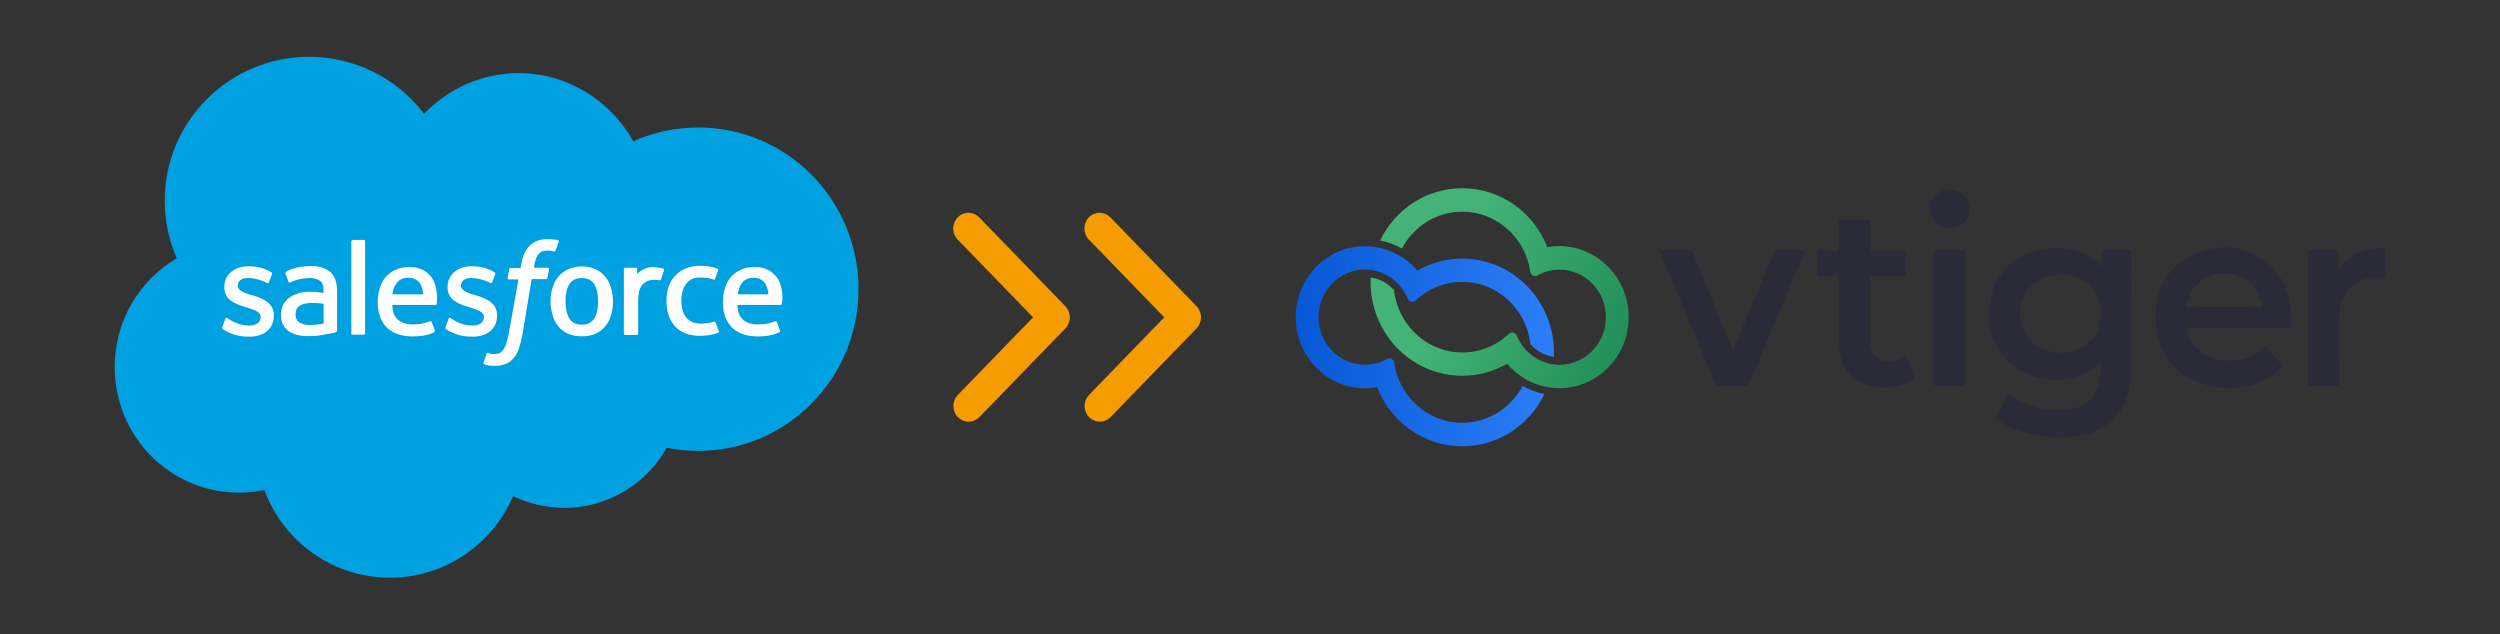 <svg width="264" height="67" viewBox="0 0 264 67" fill="none" xmlns="http://www.w3.org/2000/svg">
<rect x="0" y="0" width="264" height="67" fill="#333333" stroke="none"/>
<path d="M114.984 22.954C114.682 23.265 114.513 23.687 114.513 24.127C114.513 24.566 114.682 24.988 114.984 25.299L122.945 33.51L114.984 41.72C114.691 42.033 114.528 42.452 114.532 42.887C114.536 43.322 114.705 43.738 115.003 44.045C115.301 44.353 115.705 44.527 116.126 44.531C116.548 44.535 116.954 44.368 117.258 44.066L126.356 34.682C126.657 34.371 126.827 33.95 126.827 33.51C126.827 33.07 126.657 32.648 126.356 32.337L117.258 22.954C116.956 22.643 116.547 22.468 116.121 22.468C115.694 22.468 115.285 22.643 114.984 22.954Z" fill="#F59C00"/>
<path d="M101.13 22.954C100.828 23.265 100.659 23.687 100.659 24.127C100.659 24.566 100.828 24.988 101.13 25.299L109.091 33.51L101.13 41.72C100.837 42.033 100.675 42.452 100.679 42.887C100.682 43.322 100.851 43.738 101.15 44.045C101.448 44.353 101.851 44.527 102.273 44.531C102.695 44.535 103.101 44.368 103.404 44.066L112.502 34.682C112.804 34.371 112.973 33.95 112.973 33.51C112.973 33.07 112.804 32.648 112.502 32.337L103.404 22.954C103.103 22.643 102.694 22.468 102.267 22.468C101.841 22.468 101.432 22.643 101.13 22.954Z" fill="#F59C00"/>
<path d="M44.782 12.012C47.321 9.383 50.857 7.722 54.756 7.722C59.954 7.722 64.458 10.623 66.875 14.915C68.961 13.978 71.287 13.464 73.735 13.464C83.105 13.464 90.659 21.11 90.659 30.54C90.659 39.97 83.074 47.614 73.735 47.614C72.588 47.614 71.469 47.493 70.411 47.281C68.296 51.059 64.246 53.629 59.59 53.629C57.657 53.629 55.813 53.175 54.181 52.389C52.035 57.437 47.018 61.002 41.185 61.002C35.11 61.002 29.912 57.164 27.917 51.752C27.032 51.934 26.13 52.025 25.227 52.024C17.974 52.024 12.11 46.1 12.11 38.756C12.11 33.871 14.739 29.568 18.668 27.271C17.853 25.428 17.399 23.374 17.399 21.197C17.372 12.829 24.232 5.999 32.632 5.999C34.984 5.995 37.305 6.536 39.413 7.579C41.521 8.622 43.358 10.14 44.781 12.012" fill="#00A1E0"/>
<path d="M23.475 34.529L23.807 33.653C23.868 33.502 23.958 33.562 24.019 33.592L24.291 33.773C25.228 34.378 26.105 34.378 26.377 34.378C27.073 34.378 27.524 34.015 27.524 33.502V33.472C27.524 32.928 26.859 32.718 26.073 32.474L25.893 32.413C24.835 32.111 23.686 31.659 23.686 30.328V30.298C23.686 29.029 24.714 28.121 26.194 28.121H26.345C27.221 28.121 28.038 28.363 28.642 28.756C28.703 28.786 28.763 28.846 28.732 28.936L28.4 29.813C28.339 29.963 28.188 29.873 28.188 29.873C27.644 29.57 26.828 29.359 26.133 29.359C25.498 29.359 25.105 29.692 25.105 30.145V30.175C25.105 30.689 25.8 30.929 26.586 31.173L26.737 31.203C27.795 31.535 28.914 31.988 28.914 33.288V33.318C28.914 34.709 27.916 35.554 26.314 35.554C25.529 35.554 24.774 35.433 23.957 35.011C23.806 34.92 23.654 34.86 23.503 34.739C23.474 34.678 23.413 34.649 23.474 34.526L23.475 34.529ZM47.05 34.529L47.382 33.653C47.443 33.502 47.562 33.562 47.594 33.592L47.866 33.773C48.803 34.378 49.68 34.378 49.952 34.378C50.648 34.378 51.099 34.015 51.099 33.502V33.472C51.099 32.928 50.434 32.718 49.648 32.474L49.468 32.413C48.41 32.111 47.261 31.659 47.261 30.328V30.298C47.261 29.029 48.289 28.121 49.769 28.121H49.92C50.796 28.121 51.613 28.363 52.217 28.756C52.278 28.786 52.338 28.846 52.307 28.936L51.975 29.813C51.914 29.963 51.763 29.873 51.763 29.873C51.219 29.57 50.403 29.359 49.708 29.359C49.073 29.359 48.68 29.692 48.68 30.145V30.175C48.68 30.689 49.375 30.929 50.161 31.173L50.312 31.203C51.37 31.535 52.489 31.988 52.489 33.288V33.318C52.489 34.709 51.491 35.554 49.889 35.554C49.103 35.554 48.349 35.433 47.532 35.011C47.381 34.92 47.229 34.86 47.078 34.739C47.078 34.678 47.018 34.649 47.049 34.526L47.05 34.529ZM64.519 30.387C64.639 30.84 64.731 31.324 64.731 31.838C64.731 32.352 64.67 32.836 64.519 33.288C64.397 33.742 64.186 34.135 63.913 34.456C63.634 34.792 63.282 35.06 62.885 35.242C62.463 35.423 61.978 35.514 61.435 35.514C60.891 35.514 60.407 35.424 59.984 35.242C59.561 35.061 59.23 34.789 58.956 34.456C58.682 34.124 58.473 33.731 58.351 33.288C58.229 32.846 58.138 32.352 58.138 31.838C58.138 31.324 58.199 30.84 58.351 30.387C58.472 29.934 58.683 29.541 58.956 29.219C59.236 28.884 59.587 28.615 59.984 28.433C60.442 28.234 60.935 28.131 61.435 28.131C61.978 28.131 62.463 28.221 62.885 28.433C63.308 28.614 63.639 28.887 63.913 29.219C64.187 29.551 64.396 29.944 64.519 30.387ZM63.159 31.808C63.159 31.022 63.008 30.417 62.736 29.994C62.465 29.572 62.011 29.359 61.437 29.359C60.831 29.359 60.409 29.572 60.137 29.994C59.865 30.417 59.714 31.022 59.714 31.808C59.714 32.594 59.865 33.199 60.137 33.651C60.409 34.074 60.833 34.286 61.437 34.286C62.041 34.286 62.465 34.074 62.736 33.651C63.039 33.229 63.159 32.594 63.159 31.808ZM75.581 34.074L75.913 34.981C75.943 35.102 75.853 35.132 75.853 35.132C75.338 35.344 74.644 35.464 73.948 35.464C72.78 35.464 71.894 35.132 71.289 34.466C70.685 33.8 70.382 32.894 70.382 31.776C70.382 31.262 70.443 30.778 70.595 30.326C70.747 29.873 70.958 29.479 71.26 29.157C71.562 28.82 71.933 28.552 72.348 28.372C72.826 28.17 73.34 28.067 73.859 28.069C74.192 28.07 74.525 28.09 74.856 28.129C75.159 28.19 75.582 28.28 75.763 28.372C75.793 28.372 75.884 28.432 75.854 28.522L75.521 29.429C75.461 29.58 75.37 29.52 75.37 29.52C74.917 29.369 74.494 29.307 73.95 29.307C73.285 29.307 72.781 29.52 72.468 29.972C72.136 30.395 71.954 30.97 71.954 31.756C71.954 32.602 72.166 33.206 72.528 33.599C72.889 33.992 73.404 34.173 74.067 34.173C74.339 34.173 74.581 34.143 74.793 34.112C75.004 34.082 75.215 34.022 75.428 33.932C75.398 33.992 75.518 33.962 75.579 34.083L75.581 34.074ZM82.441 30.115C82.743 31.143 82.591 32.019 82.562 32.08C82.562 32.201 82.441 32.201 82.441 32.201H77.878C77.907 32.896 78.058 33.369 78.421 33.712C78.754 34.044 79.268 34.256 79.993 34.256C81.082 34.256 81.533 34.043 81.867 33.923C81.867 33.923 81.988 33.894 82.048 34.014L82.35 34.86C82.411 35.011 82.35 35.041 82.321 35.072C82.049 35.223 81.354 35.526 80.024 35.526C79.389 35.526 78.815 35.435 78.362 35.254C77.908 35.072 77.516 34.831 77.215 34.5C76.914 34.169 76.701 33.775 76.55 33.353C76.399 32.9 76.338 32.416 76.338 31.902C76.338 31.389 76.398 30.904 76.55 30.452C76.671 29.998 76.883 29.605 77.156 29.284C77.428 28.962 77.79 28.678 78.213 28.498C78.636 28.285 79.15 28.195 79.724 28.195C80.207 28.195 80.661 28.285 81.024 28.467C81.296 28.588 81.598 28.799 81.9 29.132C82.051 29.253 82.323 29.705 82.444 30.13L82.441 30.115ZM77.906 31.082H81.14C81.11 30.659 81.019 30.296 80.837 29.993C80.565 29.57 80.172 29.328 79.568 29.328C78.964 29.328 78.54 29.57 78.268 29.993C78.088 30.265 77.997 30.628 77.905 31.082H77.906ZM45.961 30.115C46.264 31.143 46.112 32.019 46.112 32.08C46.112 32.201 45.991 32.201 45.991 32.201H41.428C41.458 32.896 41.608 33.369 41.971 33.712C42.304 34.044 42.818 34.256 43.543 34.256C44.632 34.256 45.083 34.043 45.417 33.923C45.417 33.923 45.538 33.894 45.598 34.014L45.901 34.86C45.961 35.011 45.901 35.041 45.871 35.072C45.599 35.223 44.904 35.526 43.574 35.526C42.939 35.526 42.365 35.435 41.912 35.254C41.459 35.072 41.066 34.831 40.765 34.5C40.465 34.169 40.251 33.775 40.1 33.353C39.95 32.9 39.888 32.416 39.888 31.902C39.888 31.389 39.949 30.904 40.1 30.452C40.221 29.998 40.433 29.605 40.706 29.284C40.979 28.962 41.341 28.678 41.763 28.498C42.186 28.285 42.7 28.195 43.275 28.195C43.758 28.195 44.211 28.285 44.574 28.467C44.846 28.588 45.148 28.799 45.45 29.132C45.571 29.253 45.873 29.705 45.964 30.13L45.961 30.115ZM41.427 31.082H44.691C44.661 30.659 44.57 30.296 44.388 29.993C44.117 29.57 43.724 29.328 43.119 29.328C42.515 29.328 42.092 29.57 41.82 29.993C41.607 30.265 41.517 30.628 41.427 31.082ZM33.418 30.84L34.172 30.93V30.749C34.172 30.144 34.05 29.842 33.808 29.661C33.566 29.479 33.173 29.358 32.69 29.358C32.69 29.358 31.572 29.358 30.696 29.811C30.666 29.841 30.635 29.841 30.635 29.841C30.635 29.841 30.514 29.871 30.485 29.781L30.152 28.905C30.092 28.784 30.182 28.724 30.182 28.724C30.605 28.392 31.573 28.21 31.573 28.21C31.905 28.15 32.449 28.089 32.782 28.089C33.688 28.089 34.383 28.302 34.867 28.724C35.351 29.147 35.592 29.813 35.592 30.749V34.919C35.592 34.919 35.592 35.041 35.502 35.07C35.502 35.07 35.322 35.131 35.17 35.16L34.023 35.373C33.569 35.463 33.116 35.494 32.632 35.494C32.178 35.494 31.785 35.464 31.423 35.373C31.061 35.282 30.759 35.16 30.487 34.98C30.244 34.799 30.033 34.557 29.881 34.255C29.73 33.983 29.669 33.62 29.669 33.227C29.669 32.834 29.759 32.473 29.911 32.169C30.063 31.865 30.304 31.625 30.576 31.415C30.848 31.205 31.181 31.083 31.512 30.962C31.876 30.871 32.238 30.811 32.631 30.811L33.416 30.84L33.418 30.84ZM31.604 34.043C31.604 34.043 32.026 34.376 32.933 34.315C33.598 34.285 34.173 34.164 34.173 34.164V32.079C34.173 32.079 33.599 31.988 32.933 31.988C31.997 31.988 31.604 32.321 31.604 32.321C31.332 32.501 31.211 32.804 31.211 33.197C31.207 33.408 31.259 33.617 31.362 33.801C31.391 33.862 31.422 33.922 31.604 34.043ZM70.137 28.513C70.107 28.634 69.865 29.267 69.805 29.479C69.775 29.569 69.715 29.6 69.624 29.6C69.624 29.6 69.352 29.54 69.11 29.54C68.906 29.544 68.703 29.575 68.506 29.63C68.294 29.691 68.113 29.811 67.933 29.962C67.752 30.114 67.63 30.355 67.54 30.627C67.449 30.899 67.389 31.352 67.389 31.836V35.22C67.389 35.31 67.328 35.371 67.238 35.371H66.03C65.939 35.371 65.879 35.31 65.879 35.22V28.425C65.879 28.334 65.939 28.274 66 28.274H67.168C67.258 28.274 67.289 28.334 67.289 28.425V28.968C67.47 28.726 67.772 28.515 68.043 28.395C68.314 28.275 68.648 28.183 69.211 28.214C69.514 28.244 69.907 28.305 69.965 28.335C70.086 28.365 70.146 28.396 70.116 28.516L70.137 28.513ZM58.923 25.369C58.953 25.369 59.044 25.43 59.013 25.52L58.65 26.487C58.62 26.547 58.59 26.608 58.438 26.547C58.408 26.547 58.348 26.517 58.196 26.487C58.105 26.457 57.954 26.457 57.833 26.457C57.652 26.457 57.5 26.487 57.349 26.517C57.199 26.548 57.078 26.639 56.956 26.759C56.835 26.881 56.714 27.031 56.624 27.243C56.444 27.726 56.382 28.241 56.382 28.271H57.833C57.954 28.271 57.983 28.331 57.983 28.421L57.803 29.358C57.773 29.509 57.652 29.479 57.652 29.479H56.141L55.175 35.312C55.053 35.918 54.932 36.431 54.782 36.852C54.631 37.274 54.449 37.578 54.176 37.88C53.934 38.152 53.662 38.363 53.33 38.454C53.027 38.575 52.634 38.634 52.212 38.634C51.999 38.634 51.789 38.634 51.547 38.574C51.401 38.551 51.259 38.511 51.124 38.453C51.064 38.423 51.034 38.362 51.064 38.272L51.396 37.335C51.457 37.214 51.547 37.275 51.547 37.275L51.789 37.365C51.91 37.395 52.031 37.395 52.152 37.395C52.365 37.395 52.545 37.365 52.696 37.304C52.877 37.244 52.999 37.124 53.119 36.972C53.239 36.82 53.331 36.609 53.451 36.337C53.563 35.97 53.653 35.596 53.723 35.219L54.751 29.506H53.753C53.632 29.506 53.602 29.445 53.602 29.355L53.782 28.418C53.812 28.267 53.933 28.297 53.933 28.297H54.961L55.022 27.995C55.172 27.088 55.475 26.393 55.928 25.94C56.382 25.486 57.047 25.244 57.861 25.244C58.103 25.244 58.315 25.274 58.496 25.305C58.617 25.275 58.768 25.305 58.919 25.365L58.923 25.369ZM38.553 35.192C38.553 35.283 38.493 35.343 38.432 35.343H37.224C37.133 35.343 37.102 35.283 37.102 35.192V25.491C37.102 25.43 37.163 25.34 37.224 25.34H38.432C38.522 25.34 38.553 25.4 38.553 25.491V35.192Z" fill="white"/>
<path d="M221.807 38.244C219.224 40.992 214.056 40.558 211.674 37.781C209.389 35.12 209.485 30.714 211.896 28.216C214.383 25.642 219.561 25.363 221.971 28.207C221.971 27.657 221.991 27.175 221.962 26.693C221.952 26.423 222.039 26.375 222.28 26.375C223.119 26.385 223.948 26.385 224.787 26.375C225.009 26.375 225.086 26.423 225.086 26.664C225.076 30.839 225.086 35.004 225.066 39.179C225.057 40.326 224.845 41.454 224.382 42.515C223.562 44.386 222.106 45.456 220.197 45.87C217.449 46.459 214.759 46.217 212.166 45.06C211.732 44.868 211.337 44.617 210.941 44.337C210.749 44.202 210.671 44.096 210.826 43.855C211.231 43.209 211.616 42.544 211.983 41.869C212.118 41.628 212.195 41.628 212.417 41.782C214.393 43.161 216.582 43.605 218.925 43.142C220.573 42.824 221.509 41.715 221.73 39.999C221.817 39.43 221.836 38.87 221.807 38.244ZM217.739 37.241C217.825 37.231 218.028 37.231 218.23 37.203C219.802 36.981 221.017 36.229 221.576 34.667C222.135 33.095 221.962 31.581 220.814 30.318C219.763 29.171 218.394 28.882 216.929 29.055C214.393 29.354 212.841 31.639 213.448 34.165C213.892 36.055 215.511 37.251 217.739 37.241Z" fill="#2B2A39"/>
<path d="M236.435 34.657C234.709 34.657 232.983 34.667 231.257 34.647C230.939 34.647 230.91 34.744 230.987 35.023C231.45 36.691 232.877 37.858 234.699 38.041C236.358 38.205 237.862 37.887 239.106 36.672C239.25 36.527 239.308 36.585 239.414 36.711C239.896 37.289 240.369 37.868 240.87 38.427C241.044 38.62 240.937 38.706 240.822 38.832C239.867 39.883 238.672 40.48 237.322 40.75C235.692 41.088 234.082 41.02 232.491 40.509C229.493 39.545 227.622 36.971 227.613 33.683C227.603 30.598 228.837 28.158 231.662 26.886C234.487 25.613 237.264 25.864 239.674 27.975C241.41 29.499 241.969 31.572 241.94 33.847C241.931 34.657 241.921 34.657 241.15 34.657C239.588 34.657 238.016 34.657 236.435 34.657ZM234.854 32.43C236.049 32.43 237.254 32.42 238.45 32.439C238.778 32.449 238.855 32.372 238.778 32.034C238.354 30.106 236.849 28.872 234.873 28.872C232.877 28.872 231.383 30.106 230.929 32.102C230.862 32.401 230.939 32.439 231.199 32.439C232.424 32.42 233.639 32.43 234.854 32.43Z" fill="#2B2A39"/>
<path d="M175.2 26.365C176.309 26.365 177.36 26.375 178.411 26.356C178.662 26.356 178.691 26.52 178.758 26.683C179.636 28.834 180.523 30.993 181.4 33.143C181.921 34.406 182.441 35.679 182.981 37C183.357 36.113 183.714 35.274 184.071 34.435C185.151 31.861 186.24 29.287 187.32 26.712C187.426 26.452 187.561 26.346 187.85 26.356C188.766 26.375 189.672 26.365 190.637 26.365C190.126 27.59 189.634 28.776 189.142 29.952C187.686 33.423 186.23 36.894 184.784 40.374C184.668 40.654 184.533 40.77 184.225 40.76C183.319 40.731 182.422 40.751 181.516 40.751C181.323 40.751 181.207 40.712 181.12 40.5C179.153 35.804 177.187 31.119 175.2 26.365Z" fill="#2B2A39"/>
<path d="M194.185 33.24C194.185 31.89 194.156 30.781 194.194 29.682C194.214 29.238 194.069 29.161 193.683 29.18C193.172 29.219 192.661 29.18 192.15 29.19C191.938 29.2 191.871 29.132 191.871 28.91C191.88 28.197 191.89 27.474 191.871 26.76C191.861 26.51 191.957 26.462 192.169 26.471C192.719 26.481 193.278 26.462 193.828 26.481C194.107 26.491 194.194 26.423 194.185 26.124C194.165 25.256 194.185 24.389 194.175 23.521C194.175 23.28 194.223 23.183 194.483 23.193C195.39 23.212 196.286 23.212 197.193 23.193C197.434 23.193 197.482 23.28 197.482 23.502C197.472 24.379 197.492 25.266 197.472 26.143C197.463 26.423 197.559 26.481 197.81 26.481C198.851 26.471 199.883 26.481 200.924 26.471C201.175 26.471 201.252 26.529 201.242 26.789C201.223 27.474 201.223 28.168 201.242 28.853C201.252 29.142 201.146 29.19 200.895 29.18C199.854 29.171 198.822 29.18 197.781 29.171C197.53 29.171 197.472 29.238 197.472 29.489C197.482 31.668 197.472 33.837 197.482 36.016C197.492 37.52 198.263 38.244 199.729 38.128C200.201 38.089 200.664 37.974 201.059 37.684C201.252 37.549 201.3 37.617 201.358 37.791C201.589 38.417 201.83 39.053 202.081 39.671C202.178 39.892 202.129 40.008 201.936 40.133C201.204 40.615 200.384 40.837 199.536 40.895C198.572 40.963 197.627 40.886 196.72 40.5C195.207 39.863 194.464 38.639 194.262 37.048C194.079 35.718 194.223 34.348 194.185 33.24Z" fill="#2B2A39"/>
<path d="M246.886 28.429C248.101 26.722 249.779 26.279 251.61 26.172C251.813 26.163 251.89 26.211 251.89 26.442C251.88 27.32 251.871 28.207 251.89 29.084C251.89 29.345 251.803 29.354 251.582 29.335C250.183 29.21 248.911 29.48 247.966 30.627C247.262 31.475 247.05 32.507 247.05 33.597C247.04 35.843 247.031 38.08 247.06 40.327C247.06 40.712 246.944 40.78 246.606 40.77C245.768 40.741 244.938 40.751 244.1 40.77C243.859 40.77 243.743 40.751 243.743 40.442C243.753 35.862 243.753 31.273 243.743 26.693C243.743 26.442 243.801 26.365 244.051 26.375C244.89 26.394 245.719 26.394 246.558 26.375C246.838 26.365 246.896 26.471 246.886 26.732C246.876 27.252 246.886 27.783 246.886 28.429Z" fill="#2B2A39"/>
<path d="M204.212 33.587C204.212 31.302 204.222 29.017 204.203 26.732C204.203 26.452 204.26 26.356 204.55 26.365C205.427 26.385 206.305 26.385 207.182 26.365C207.462 26.356 207.51 26.452 207.51 26.712C207.5 31.283 207.5 35.853 207.51 40.423C207.51 40.664 207.462 40.76 207.201 40.751C206.314 40.731 205.417 40.731 204.53 40.751C204.251 40.76 204.203 40.664 204.203 40.394C204.212 38.128 204.212 35.862 204.212 33.587Z" fill="#2B2A39"/>
<path d="M205.899 20.011C207.085 20.021 207.991 20.85 207.991 21.959C207.991 23.145 207.095 24.051 205.889 24.051C204.694 24.061 203.778 23.183 203.778 22.026C203.778 20.879 204.694 20.011 205.899 20.011Z" fill="#2B2A39"/>
<path d="M144.154 25.998C140.105 25.998 136.827 29.354 136.827 33.5C136.827 37.646 140.105 41.001 144.154 41.001C144.588 41.001 145.003 40.962 145.418 40.885C146.845 44.539 150.335 47.123 154.413 47.123C158.222 47.123 161.509 44.877 163.091 41.608C162.281 41.444 161.509 41.165 160.786 40.76C159.552 43.074 157.161 44.645 154.413 44.645C151.395 44.645 148.792 42.746 147.703 40.056C147.471 39.497 147.317 38.899 147.23 38.282C147.23 38.282 147.23 38.282 147.23 38.272C147.182 38.022 146.97 37.839 146.71 37.839C146.642 37.839 146.584 37.848 146.526 37.877C146.478 37.906 146.44 37.925 146.391 37.954C145.9 38.215 145.369 38.388 144.8 38.465C144.588 38.494 144.367 38.513 144.145 38.513C141.436 38.513 139.237 36.257 139.237 33.49C139.237 30.723 141.436 28.467 144.145 28.467C144.367 28.467 144.588 28.486 144.8 28.515C145.678 28.64 146.478 28.997 147.143 29.527C147.346 29.682 147.529 29.865 147.703 30.048C148.098 30.472 148.406 30.964 148.638 31.504C148.648 31.523 148.657 31.552 148.667 31.571C148.754 31.745 148.927 31.87 149.139 31.87C149.284 31.87 149.419 31.812 149.515 31.716C149.939 31.311 150.412 30.964 150.933 30.675C151.964 30.096 153.15 29.768 154.404 29.768C155.657 29.768 156.843 30.096 157.875 30.675C158.646 31.099 159.321 31.668 159.89 32.343C160.189 32.7 160.459 33.075 160.69 33.49C161.182 34.348 161.5 35.322 161.616 36.354C161.625 36.363 161.635 36.383 161.654 36.392C161.799 36.556 161.963 36.701 162.127 36.836C162.695 37.289 163.361 37.578 164.074 37.684C164.084 37.53 164.093 37.366 164.093 37.212C164.093 35.901 163.843 34.647 163.39 33.5C162.965 32.429 162.368 31.456 161.625 30.607C161.461 30.414 161.288 30.231 161.105 30.058C160.516 29.479 159.861 28.987 159.147 28.573C157.749 27.763 156.129 27.31 154.413 27.31C152.687 27.31 151.077 27.773 149.679 28.573C149.12 27.917 148.455 27.368 147.703 26.943C146.999 26.548 146.237 26.268 145.418 26.114C145.013 26.047 144.588 25.998 144.154 25.998Z" fill="url(#paint0_linear_11174_53707)"/>
<path d="M154.413 19.877C150.605 19.877 147.317 22.123 145.736 25.392C146.546 25.555 147.317 25.835 148.04 26.24C149.274 23.926 151.666 22.354 154.413 22.354C157.431 22.354 160.035 24.254 161.124 26.944C161.355 27.503 161.51 28.101 161.596 28.718C161.645 28.968 161.857 29.152 162.117 29.152C162.185 29.152 162.242 29.142 162.3 29.113C162.349 29.084 162.387 29.065 162.435 29.036C162.927 28.776 163.457 28.602 164.026 28.525C164.238 28.496 164.46 28.477 164.682 28.477C167.391 28.477 169.589 30.733 169.589 33.5C169.589 36.267 167.391 38.523 164.682 38.523C164.46 38.523 164.238 38.504 164.026 38.475C163.149 38.35 162.349 37.993 161.683 37.463C161.481 37.299 161.298 37.125 161.124 36.942C160.729 36.518 160.42 36.026 160.189 35.486C160.179 35.467 160.169 35.438 160.16 35.419C160.073 35.245 159.9 35.12 159.687 35.12C159.543 35.12 159.408 35.178 159.311 35.274C158.887 35.679 158.415 36.026 157.894 36.316C156.862 36.894 155.676 37.222 154.423 37.222C153.17 37.222 151.984 36.894 150.952 36.316C150.181 35.891 149.506 35.322 148.937 34.648C148.638 34.291 148.368 33.915 148.137 33.5C147.645 32.642 147.327 31.668 147.211 30.637C147.201 30.627 147.192 30.608 147.173 30.598C147.028 30.434 146.864 30.289 146.7 30.154C146.131 29.701 145.466 29.412 144.752 29.306C144.743 29.46 144.733 29.624 144.733 29.778C144.733 31.09 144.984 32.343 145.437 33.49C145.861 34.561 146.459 35.535 147.201 36.383C147.365 36.576 147.539 36.759 147.722 36.932C148.31 37.511 148.966 38.012 149.679 38.417C151.077 39.227 152.697 39.68 154.413 39.68C156.139 39.68 157.749 39.218 159.147 38.417C159.707 39.073 160.372 39.623 161.114 40.047C161.818 40.442 162.58 40.731 163.399 40.876C163.814 40.953 164.229 40.992 164.663 40.992C168.712 40.992 171.99 37.636 171.99 33.49C171.99 29.354 168.712 25.989 164.663 25.989C164.229 25.989 163.804 26.028 163.399 26.105C161.992 22.46 158.501 19.877 154.413 19.877Z" fill="url(#paint1_linear_11174_53707)"/>
<defs>
<linearGradient id="paint0_linear_11174_53707" x1="136.827" y1="36.561" x2="164.093" y2="36.561" gradientUnits="userSpaceOnUse">
<stop offset="5.32779e-08" stop-color="#0658D4"/>
<stop offset="1" stop-color="#2C7EF9"/>
</linearGradient>
<linearGradient id="paint1_linear_11174_53707" x1="175.569" y1="38.845" x2="152.776" y2="29.077" gradientUnits="userSpaceOnUse">
<stop offset="1.11884e-07" stop-color="#198852"/>
<stop offset="1" stop-color="#43B476"/>
</linearGradient>
</defs>
</svg>
